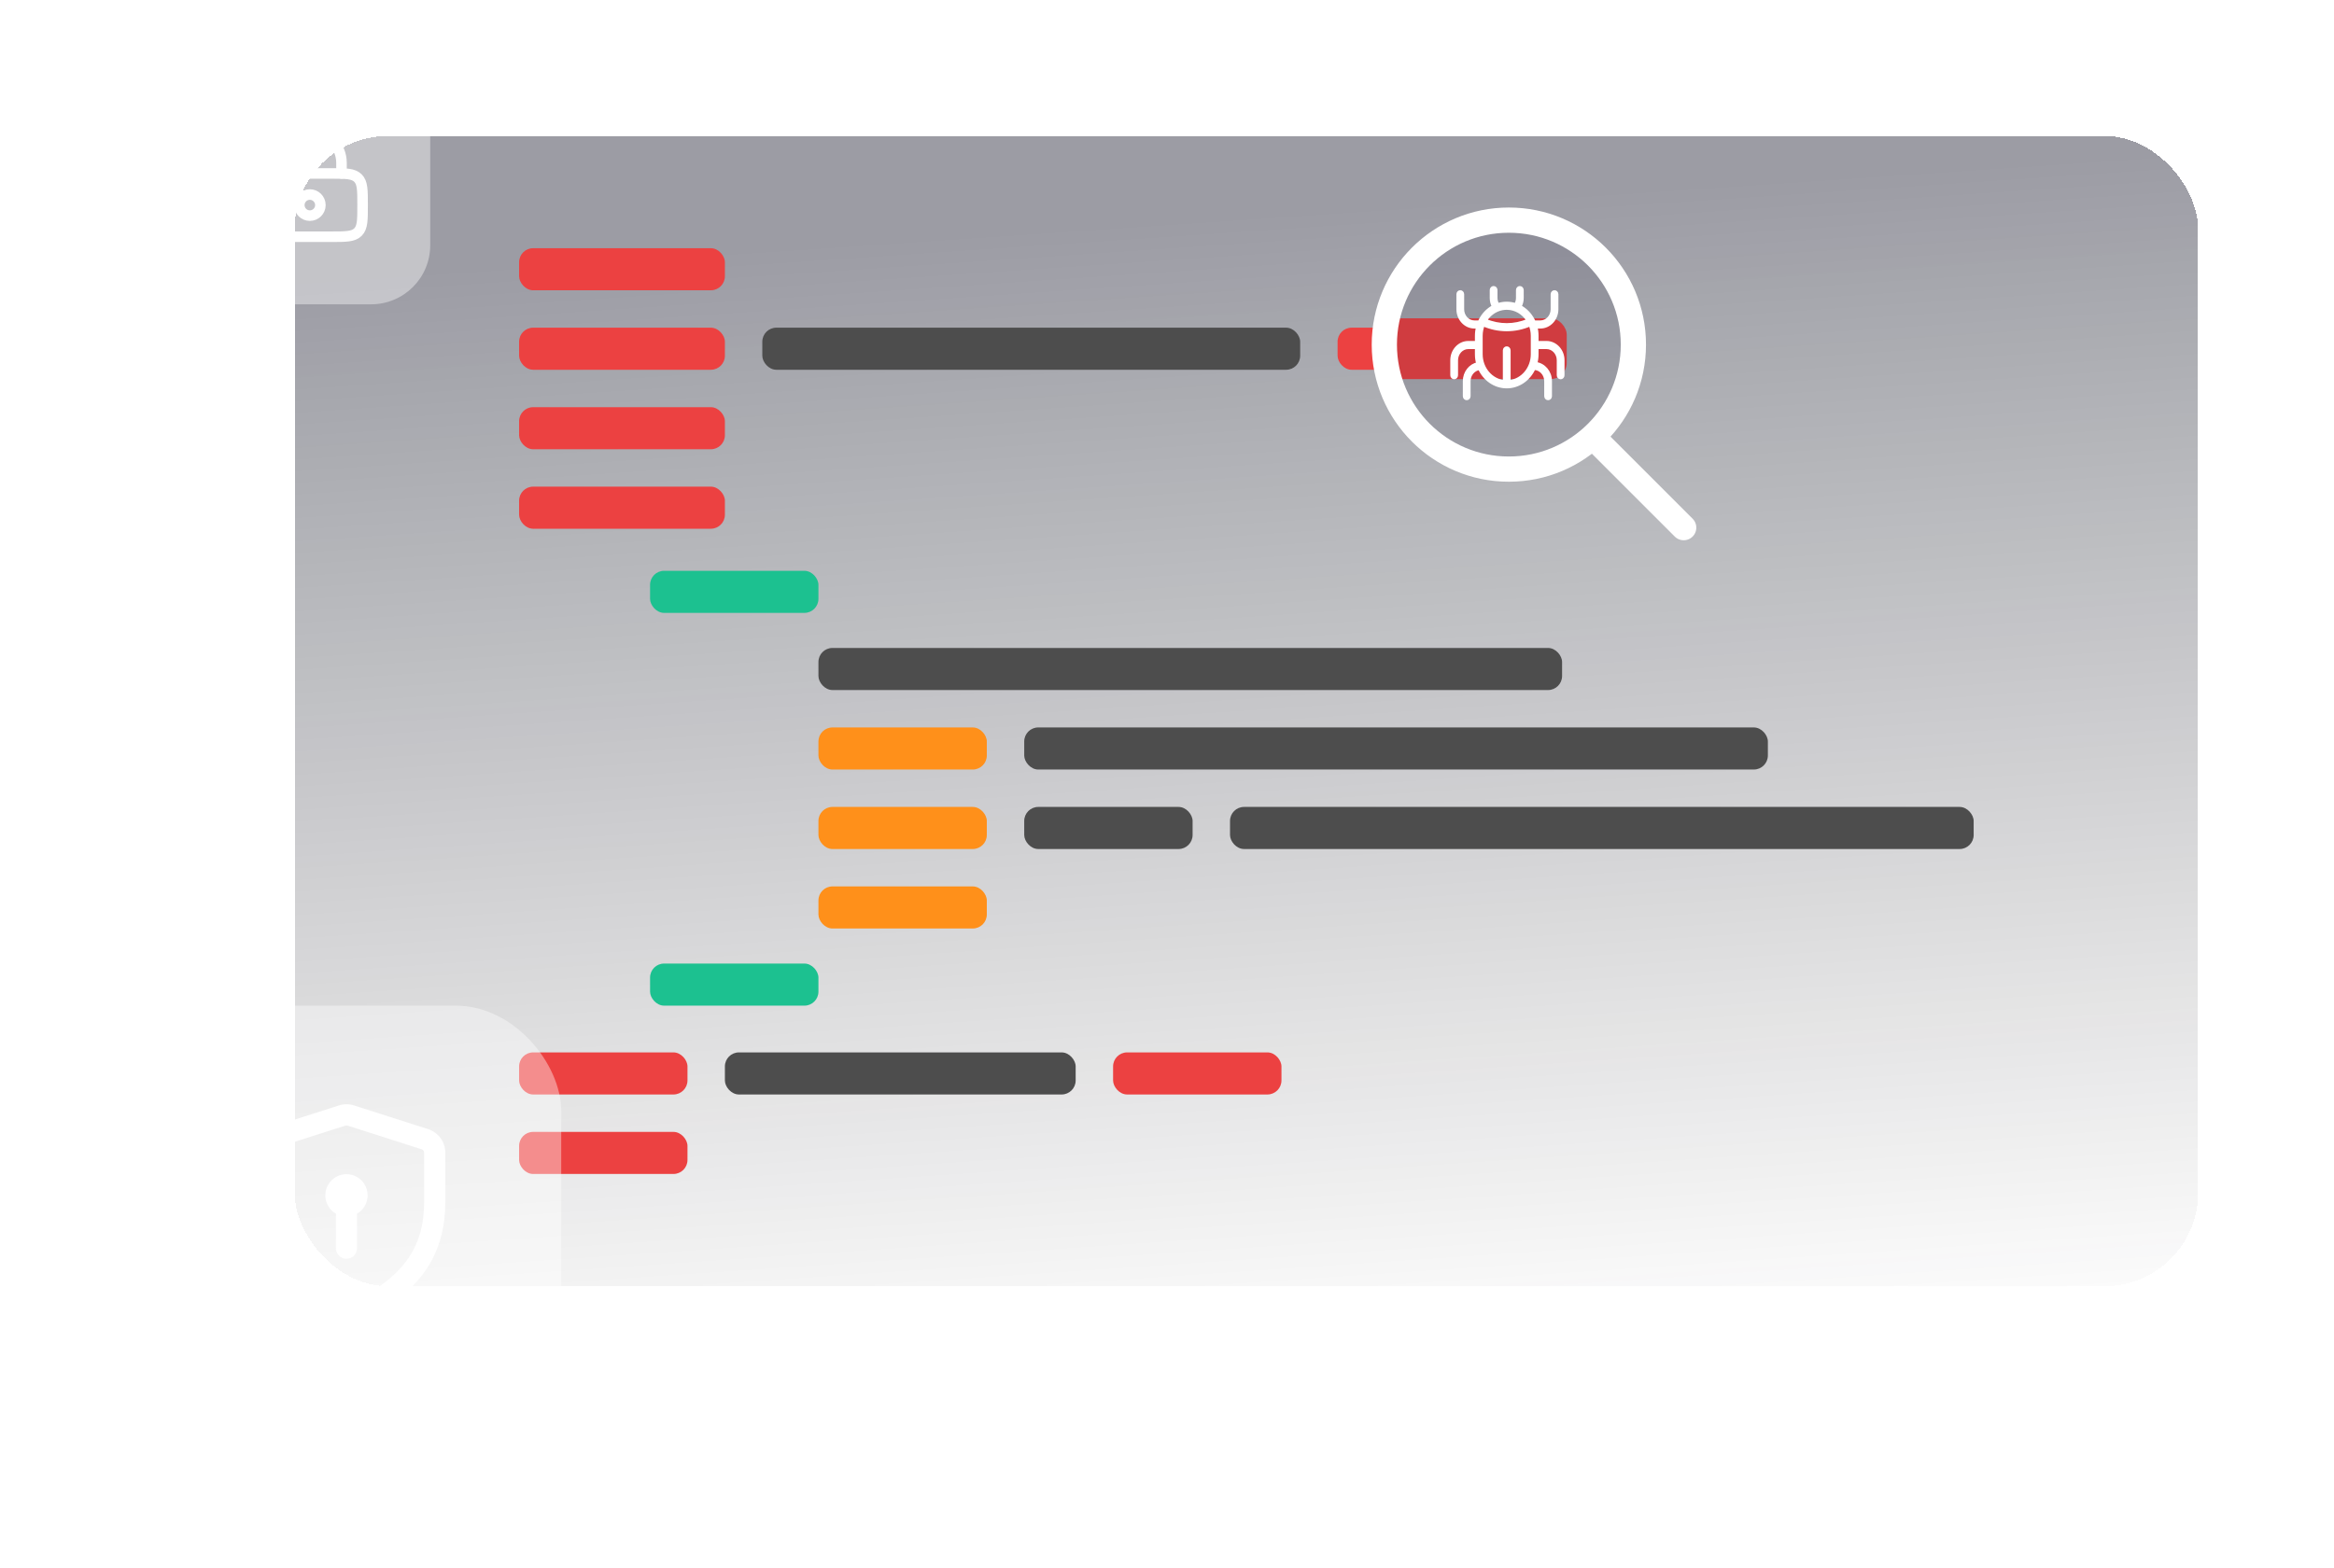 <svg width="567" height="381" viewBox="0 0 567 381" fill="none" xmlns="http://www.w3.org/2000/svg">
<g filter="url(#filter0_bd_15981_52779)">
<rect x="71.57" y="28.498" width="462.428" height="279.502" rx="22.724" fill="url(#paint0_linear_15981_52779)" fill-opacity="0.5" shape-rendering="crispEdges"/>
<rect x="157.921" y="134.16" width="40.903" height="10.226" rx="3.409" fill="#1CC190"/>
<rect x="157.921" y="229.6" width="40.903" height="10.226" rx="3.409" fill="#1CC190"/>
<rect x="198.824" y="152.908" width="180.654" height="10.226" rx="3.409" fill="#4D4D4D"/>
<rect x="198.824" y="172.223" width="40.903" height="10.226" rx="3.409" fill="#FF901A"/>
<rect x="248.816" y="172.223" width="180.654" height="10.226" rx="3.409" fill="#4D4D4D"/>
<rect x="198.824" y="191.539" width="40.903" height="10.226" rx="3.409" fill="#FF901A"/>
<rect x="248.816" y="191.539" width="40.903" height="10.226" rx="3.409" fill="#4D4D4D"/>
<rect x="298.809" y="191.539" width="180.654" height="10.226" rx="3.409" fill="#4D4D4D"/>
<rect x="198.824" y="210.854" width="40.903" height="10.226" rx="3.409" fill="#FF901A"/>
<rect x="126.107" y="55.766" width="49.992" height="10.226" rx="3.409" fill="#EC4141"/>
<rect x="126.107" y="75.08" width="49.992" height="10.226" rx="3.409" fill="#EC4141"/>
<rect x="185.189" y="75.08" width="130.661" height="10.226" rx="3.409" fill="#4D4D4D"/>
<rect x="324.94" y="75.08" width="49.992" height="10.226" rx="3.409" fill="#EC4141"/>
<rect x="335.162" y="72.807" width="45.447" height="14.77" rx="3.976" fill="#EC4141"/>
<rect x="126.107" y="94.397" width="49.992" height="10.226" rx="3.409" fill="#EC4141"/>
<rect x="126.107" y="113.711" width="49.992" height="10.226" rx="3.409" fill="#EC4141"/>
<rect x="126.107" y="251.189" width="40.903" height="10.226" rx="3.409" fill="#EC4141"/>
<rect x="176.1" y="251.189" width="85.214" height="10.226" rx="3.409" fill="#4D4D4D"/>
<rect x="270.403" y="251.189" width="40.903" height="10.226" rx="3.409" fill="#EC4141"/>
<rect x="126.107" y="270.504" width="40.903" height="10.226" rx="3.409" fill="#EC4141"/>
<g filter="url(#filter1_b_15981_52779)">
<circle cx="366.547" cy="79.199" r="30.25" fill="#19193C" fill-opacity="0.13"/>
<circle cx="366.547" cy="79.199" r="30.25" stroke="white" stroke-width="6.131"/>
</g>
<path d="M387.57 102.221L409.02 123.671" stroke="white" stroke-width="6.131" stroke-linecap="round"/>
<path d="M356.696 78.699H358.69V77.059C358.69 76.327 358.785 75.599 358.969 74.9H358.183C355.983 74.9 354.193 72.972 354.193 70.603V66.957C354.193 66.627 354.441 66.36 354.747 66.36C355.053 66.36 355.301 66.627 355.301 66.957V70.603C355.301 72.314 356.593 73.706 358.183 73.706H359.381C359.449 73.551 359.52 73.399 359.597 73.249C359.931 72.596 360.349 71.998 360.84 71.469C361.427 70.837 362.096 70.326 362.821 69.946C362.477 69.325 362.291 68.612 362.291 67.881V65.942C362.291 65.613 362.539 65.346 362.845 65.346C363.151 65.346 363.399 65.613 363.399 65.942V67.881C363.399 68.462 363.566 69.027 363.872 69.5C364.562 69.272 365.288 69.154 366.031 69.154C366.773 69.154 367.498 69.275 368.188 69.504C368.495 69.03 368.663 68.463 368.663 67.881V65.942C368.663 65.613 368.911 65.346 369.217 65.346C369.523 65.346 369.771 65.613 369.771 65.942V67.881C369.771 68.613 369.584 69.328 369.238 69.95C370.576 70.651 371.711 71.784 372.458 73.236C372.537 73.39 372.611 73.547 372.68 73.706H374.203C375.792 73.706 377.085 72.314 377.085 70.603V66.957C377.085 66.627 377.333 66.36 377.639 66.36C377.945 66.36 378.193 66.627 378.193 66.957V70.603C378.193 72.972 376.403 74.9 374.203 74.9H373.093C373.277 75.599 373.372 76.326 373.372 77.059V78.699H375.69C377.89 78.699 379.68 80.626 379.68 82.996V86.642C379.68 86.971 379.432 87.238 379.126 87.238C378.82 87.238 378.572 86.971 378.572 86.642V82.996C378.572 81.284 377.279 79.892 375.69 79.892H373.372V81.533C373.372 82.322 373.263 83.085 373.062 83.805C375.066 84.031 376.632 85.861 376.632 88.077V91.723C376.632 92.052 376.384 92.32 376.078 92.32C375.772 92.32 375.524 92.053 375.524 91.723V88.077C375.524 86.366 374.231 84.974 372.642 84.974C372.641 84.974 372.64 84.974 372.639 84.974C371.449 87.613 368.934 89.438 366.031 89.438C363.134 89.438 360.624 87.622 359.431 84.992C357.988 85.16 356.861 86.479 356.861 88.077V91.723C356.861 92.052 356.613 92.32 356.307 92.32C356.001 92.32 355.753 92.052 355.753 91.723V88.077C355.753 85.977 357.16 84.225 359.013 83.854C358.803 83.12 358.689 82.34 358.689 81.533V79.892H356.696C355.107 79.892 353.814 81.284 353.814 82.996V86.642C353.814 86.971 353.566 87.238 353.26 87.238C352.954 87.238 352.706 86.971 352.706 86.642V82.996C352.706 80.626 354.496 78.699 356.696 78.699ZM366.031 70.347C364.366 70.347 362.801 71.045 361.623 72.313C361.34 72.618 361.085 72.951 360.862 73.306C364.17 74.719 367.891 74.719 371.199 73.306C370.046 71.467 368.113 70.347 366.031 70.347ZM359.798 79.276C359.798 79.282 359.799 79.289 359.799 79.296C359.799 79.302 359.798 79.309 359.798 79.316V81.533C359.798 85.033 362.298 87.915 365.477 88.218V80.599C365.477 80.269 365.725 80.002 366.031 80.002C366.337 80.002 366.585 80.269 366.585 80.599V88.218C369.763 87.915 372.264 85.033 372.264 81.533V77.059C372.264 76.127 372.083 75.205 371.738 74.359C368.093 75.959 363.968 75.959 360.323 74.359C359.978 75.205 359.798 76.127 359.798 77.059V79.276Z" fill="white"/>
<path d="M372.458 73.236C371.711 71.784 370.576 70.651 369.238 69.95C369.584 69.328 369.771 68.613 369.771 67.881V65.942C369.771 65.613 369.523 65.346 369.217 65.346C368.911 65.346 368.663 65.613 368.663 65.942V67.881C368.663 68.463 368.495 69.03 368.188 69.504C367.498 69.275 366.773 69.154 366.031 69.154C365.288 69.154 364.562 69.272 363.872 69.5C363.566 69.027 363.399 68.462 363.399 67.881V65.942C363.399 65.613 363.151 65.346 362.845 65.346C362.539 65.346 362.291 65.613 362.291 65.942V67.881C362.291 68.612 362.477 69.325 362.821 69.946C362.096 70.326 361.427 70.837 360.84 71.469C360.349 71.998 359.931 72.596 359.597 73.249C359.52 73.399 359.449 73.551 359.381 73.706H358.183C356.593 73.706 355.301 72.314 355.301 70.603V66.957C355.301 66.627 355.053 66.36 354.747 66.36C354.441 66.36 354.193 66.627 354.193 66.957V70.603C354.193 72.972 355.983 74.9 358.183 74.9H358.969C358.785 75.599 358.69 76.327 358.69 77.059V78.699H356.696C354.496 78.699 352.706 80.626 352.706 82.996V86.642C352.706 86.971 352.954 87.238 353.26 87.238C353.566 87.238 353.814 86.971 353.814 86.642V82.996C353.814 81.284 355.107 79.892 356.696 79.892H358.689V81.533C358.689 82.34 358.803 83.12 359.013 83.854C357.16 84.225 355.753 85.977 355.753 88.077V91.723C355.753 92.052 356.001 92.32 356.307 92.32C356.613 92.32 356.861 92.052 356.861 91.723V88.077C356.861 86.479 357.988 85.16 359.431 84.992C360.624 87.622 363.134 89.438 366.031 89.438C368.934 89.438 371.449 87.613 372.639 84.974C372.64 84.974 372.641 84.974 372.642 84.974C374.231 84.974 375.524 86.366 375.524 88.077V91.723C375.524 92.053 375.772 92.32 376.078 92.32C376.384 92.32 376.632 92.052 376.632 91.723V88.077C376.632 85.861 375.066 84.031 373.062 83.805C373.263 83.085 373.372 82.322 373.372 81.533V79.892H375.69C377.279 79.892 378.572 81.284 378.572 82.996V86.642C378.572 86.971 378.82 87.238 379.126 87.238C379.432 87.238 379.68 86.971 379.68 86.642V82.996C379.68 80.626 377.89 78.699 375.69 78.699H373.372V77.059C373.372 76.326 373.277 75.599 373.093 74.9H374.203C376.403 74.9 378.193 72.972 378.193 70.603V66.957C378.193 66.627 377.945 66.36 377.639 66.36C377.333 66.36 377.085 66.627 377.085 66.957V70.603C377.085 72.314 375.792 73.706 374.203 73.706H372.68C372.611 73.547 372.537 73.39 372.458 73.236ZM372.458 73.236V73.236ZM366.031 70.347C364.366 70.347 362.801 71.045 361.623 72.313C361.34 72.618 361.085 72.951 360.862 73.306C364.17 74.719 367.891 74.719 371.199 73.306C370.046 71.467 368.113 70.347 366.031 70.347ZM359.798 79.276C359.798 79.282 359.799 79.289 359.799 79.296C359.799 79.302 359.798 79.309 359.798 79.316V81.533C359.798 85.033 362.298 87.915 365.477 88.218V80.599C365.477 80.269 365.725 80.002 366.031 80.002C366.337 80.002 366.585 80.269 366.585 80.599V88.218C369.763 87.915 372.264 85.033 372.264 81.533V77.059C372.264 76.127 372.083 75.205 371.738 74.359C368.093 75.959 363.968 75.959 360.323 74.359C359.978 75.205 359.798 76.127 359.798 77.059V79.276Z" stroke="white" stroke-width="0.778"/>
<g filter="url(#filter2_b_15981_52779)">
<g style="mix-blend-mode:overlay" opacity="0.4" filter="url(#filter3_b_15981_52779)">
<rect x="32.945" y="239.83" width="103.394" height="103.394" rx="25.612" fill="white"/>
</g>
<g clip-path="url(#clip0_15981_52779)">
<path d="M85.996 264.074L104.005 269.837C105.217 270.225 106.275 270.987 107.025 272.015C107.776 273.043 108.18 274.283 108.18 275.555V287.63C108.18 293.001 107.082 298.544 103.71 303.69C100.338 308.828 94.843 313.339 86.449 316.913C85.728 317.22 84.952 317.378 84.168 317.378C83.384 317.378 82.609 317.22 81.887 316.913C73.493 313.339 67.998 308.828 64.626 303.69C61.254 298.544 60.157 293.001 60.157 287.63V275.555C60.157 274.283 60.561 273.043 61.311 272.015C62.062 270.987 63.119 270.225 64.331 269.837L82.34 264.074C83.529 263.694 84.807 263.694 85.996 264.074ZM83.904 268.976L65.895 274.739C65.723 274.794 65.572 274.902 65.465 275.048C65.358 275.194 65.299 275.371 65.299 275.552V287.63C65.299 292.295 66.242 296.774 68.924 300.867C71.614 304.962 76.2 308.9 83.901 312.18C83.984 312.214 84.074 312.232 84.165 312.232C84.255 312.232 84.345 312.214 84.429 312.18C92.13 308.897 96.716 304.966 99.405 300.87C102.095 296.774 103.034 292.288 103.034 287.63V275.555C103.034 275.373 102.976 275.196 102.869 275.05C102.762 274.903 102.611 274.794 102.438 274.739L84.429 268.976C84.258 268.921 84.075 268.921 83.904 268.976ZM89.314 285.914C89.314 287.753 88.332 289.454 86.741 290.374V298.778C86.741 299.46 86.47 300.114 85.987 300.597C85.505 301.079 84.85 301.35 84.168 301.35C83.486 301.35 82.832 301.079 82.349 300.597C81.867 300.114 81.596 299.46 81.596 298.778V290.374C80.814 289.922 80.164 289.273 79.713 288.491C79.261 287.709 79.023 286.822 79.023 285.919C79.023 285.015 79.26 284.128 79.712 283.346C80.163 282.564 80.812 281.914 81.594 281.463C82.376 281.011 83.263 280.773 84.166 280.772C85.069 280.772 85.957 281.009 86.739 281.461C87.521 281.912 88.171 282.561 88.623 283.343C89.075 284.124 89.313 285.011 89.314 285.914Z" fill="white"/>
</g>
</g>
</g>
<g style="mix-blend-mode:overlay" opacity="0.4" filter="url(#filter4_b_15981_52779)">
<rect x="46.57" y="16" width="57.947" height="57.947" rx="14.354" fill="white"/>
</g>
<path d="M62.454 49.834C62.454 46.209 62.454 44.397 63.58 43.271C64.706 42.145 66.519 42.145 70.144 42.145H80.397C84.022 42.145 85.834 42.145 86.96 43.271C88.087 44.397 88.087 46.209 88.087 49.834C88.087 53.459 88.087 55.272 86.96 56.398C85.834 57.524 84.022 57.524 80.397 57.524H70.144C66.519 57.524 64.706 57.524 63.58 56.398C62.454 55.272 62.454 53.459 62.454 49.834Z" stroke="white" stroke-width="2.563"/>
<circle cx="75.27" cy="49.835" r="2.563" stroke="white" stroke-width="2.563"/>
<path d="M67.581 42.144V39.58C67.581 35.334 71.023 31.891 75.27 31.891C79.517 31.891 82.96 35.334 82.96 39.58V42.144" stroke="white" stroke-width="2.563" stroke-linecap="round"/>
<defs>
<filter id="filter0_bd_15981_52779" x="0.223" y="0.321" width="566.498" height="380.171" filterUnits="userSpaceOnUse" color-interpolation-filters="sRGB">
<feFlood flood-opacity="0" result="BackgroundImageFix"/>
<feGaussianBlur in="BackgroundImageFix" stdDeviation="14.089"/>
<feComposite in2="SourceAlpha" operator="in" result="effect1_backgroundBlur_15981_52779"/>
<feColorMatrix in="SourceAlpha" type="matrix" values="0 0 0 0 0 0 0 0 0 0 0 0 0 0 0 0 0 0 127 0" result="hardAlpha"/>
<feOffset dy="4.545"/>
<feGaussianBlur stdDeviation="16.361"/>
<feComposite in2="hardAlpha" operator="out"/>
<feColorMatrix type="matrix" values="0 0 0 0 0 0 0 0 0 0 0 0 0 0 0 0 0 0 0.25 0"/>
<feBlend mode="normal" in2="effect1_backgroundBlur_15981_52779" result="effect2_dropShadow_15981_52779"/>
<feBlend mode="normal" in="SourceGraphic" in2="effect2_dropShadow_15981_52779" result="shape"/>
</filter>
<filter id="filter1_b_15981_52779" x="330.165" y="42.817" width="72.764" height="72.764" filterUnits="userSpaceOnUse" color-interpolation-filters="sRGB">
<feFlood flood-opacity="0" result="BackgroundImageFix"/>
<feGaussianBlur in="BackgroundImageFix" stdDeviation="1.533"/>
<feComposite in2="SourceAlpha" operator="in" result="effect1_backgroundBlur_15981_52779"/>
<feBlend mode="normal" in="SourceGraphic" in2="effect1_backgroundBlur_15981_52779" result="shape"/>
</filter>
<filter id="filter2_b_15981_52779" x="27.264" y="234.149" width="114.756" height="114.756" filterUnits="userSpaceOnUse" color-interpolation-filters="sRGB">
<feFlood flood-opacity="0" result="BackgroundImageFix"/>
<feGaussianBlur in="BackgroundImageFix" stdDeviation="2.84"/>
<feComposite in2="SourceAlpha" operator="in" result="effect1_backgroundBlur_15981_52779"/>
<feBlend mode="normal" in="SourceGraphic" in2="effect1_backgroundBlur_15981_52779" result="shape"/>
</filter>
<filter id="filter3_b_15981_52779" x="28.256" y="235.141" width="112.772" height="112.772" filterUnits="userSpaceOnUse" color-interpolation-filters="sRGB">
<feFlood flood-opacity="0" result="BackgroundImageFix"/>
<feGaussianBlur in="BackgroundImageFix" stdDeviation="2.344"/>
<feComposite in2="SourceAlpha" operator="in" result="effect1_backgroundBlur_15981_52779"/>
<feBlend mode="normal" in="SourceGraphic" in2="effect1_backgroundBlur_15981_52779" result="shape"/>
</filter>
<filter id="filter4_b_15981_52779" x="43.943" y="13.372" width="63.203" height="63.203" filterUnits="userSpaceOnUse" color-interpolation-filters="sRGB">
<feFlood flood-opacity="0" result="BackgroundImageFix"/>
<feGaussianBlur in="BackgroundImageFix" stdDeviation="1.314"/>
<feComposite in2="SourceAlpha" operator="in" result="effect1_backgroundBlur_15981_52779"/>
<feBlend mode="normal" in="SourceGraphic" in2="effect1_backgroundBlur_15981_52779" result="shape"/>
</filter>
<linearGradient id="paint0_linear_15981_52779" x1="284.037" y1="49.517" x2="303.352" y2="334.132" gradientUnits="userSpaceOnUse">
<stop stop-color="#05061A" stop-opacity="0.79"/>
<stop offset="1" stop-color="#121113" stop-opacity="0"/>
</linearGradient>
<clipPath id="clip0_15981_52779">
<rect width="54.883" height="54.883" fill="white" transform="translate(56.719 263.613)"/>
</clipPath>
</defs>
</svg>
